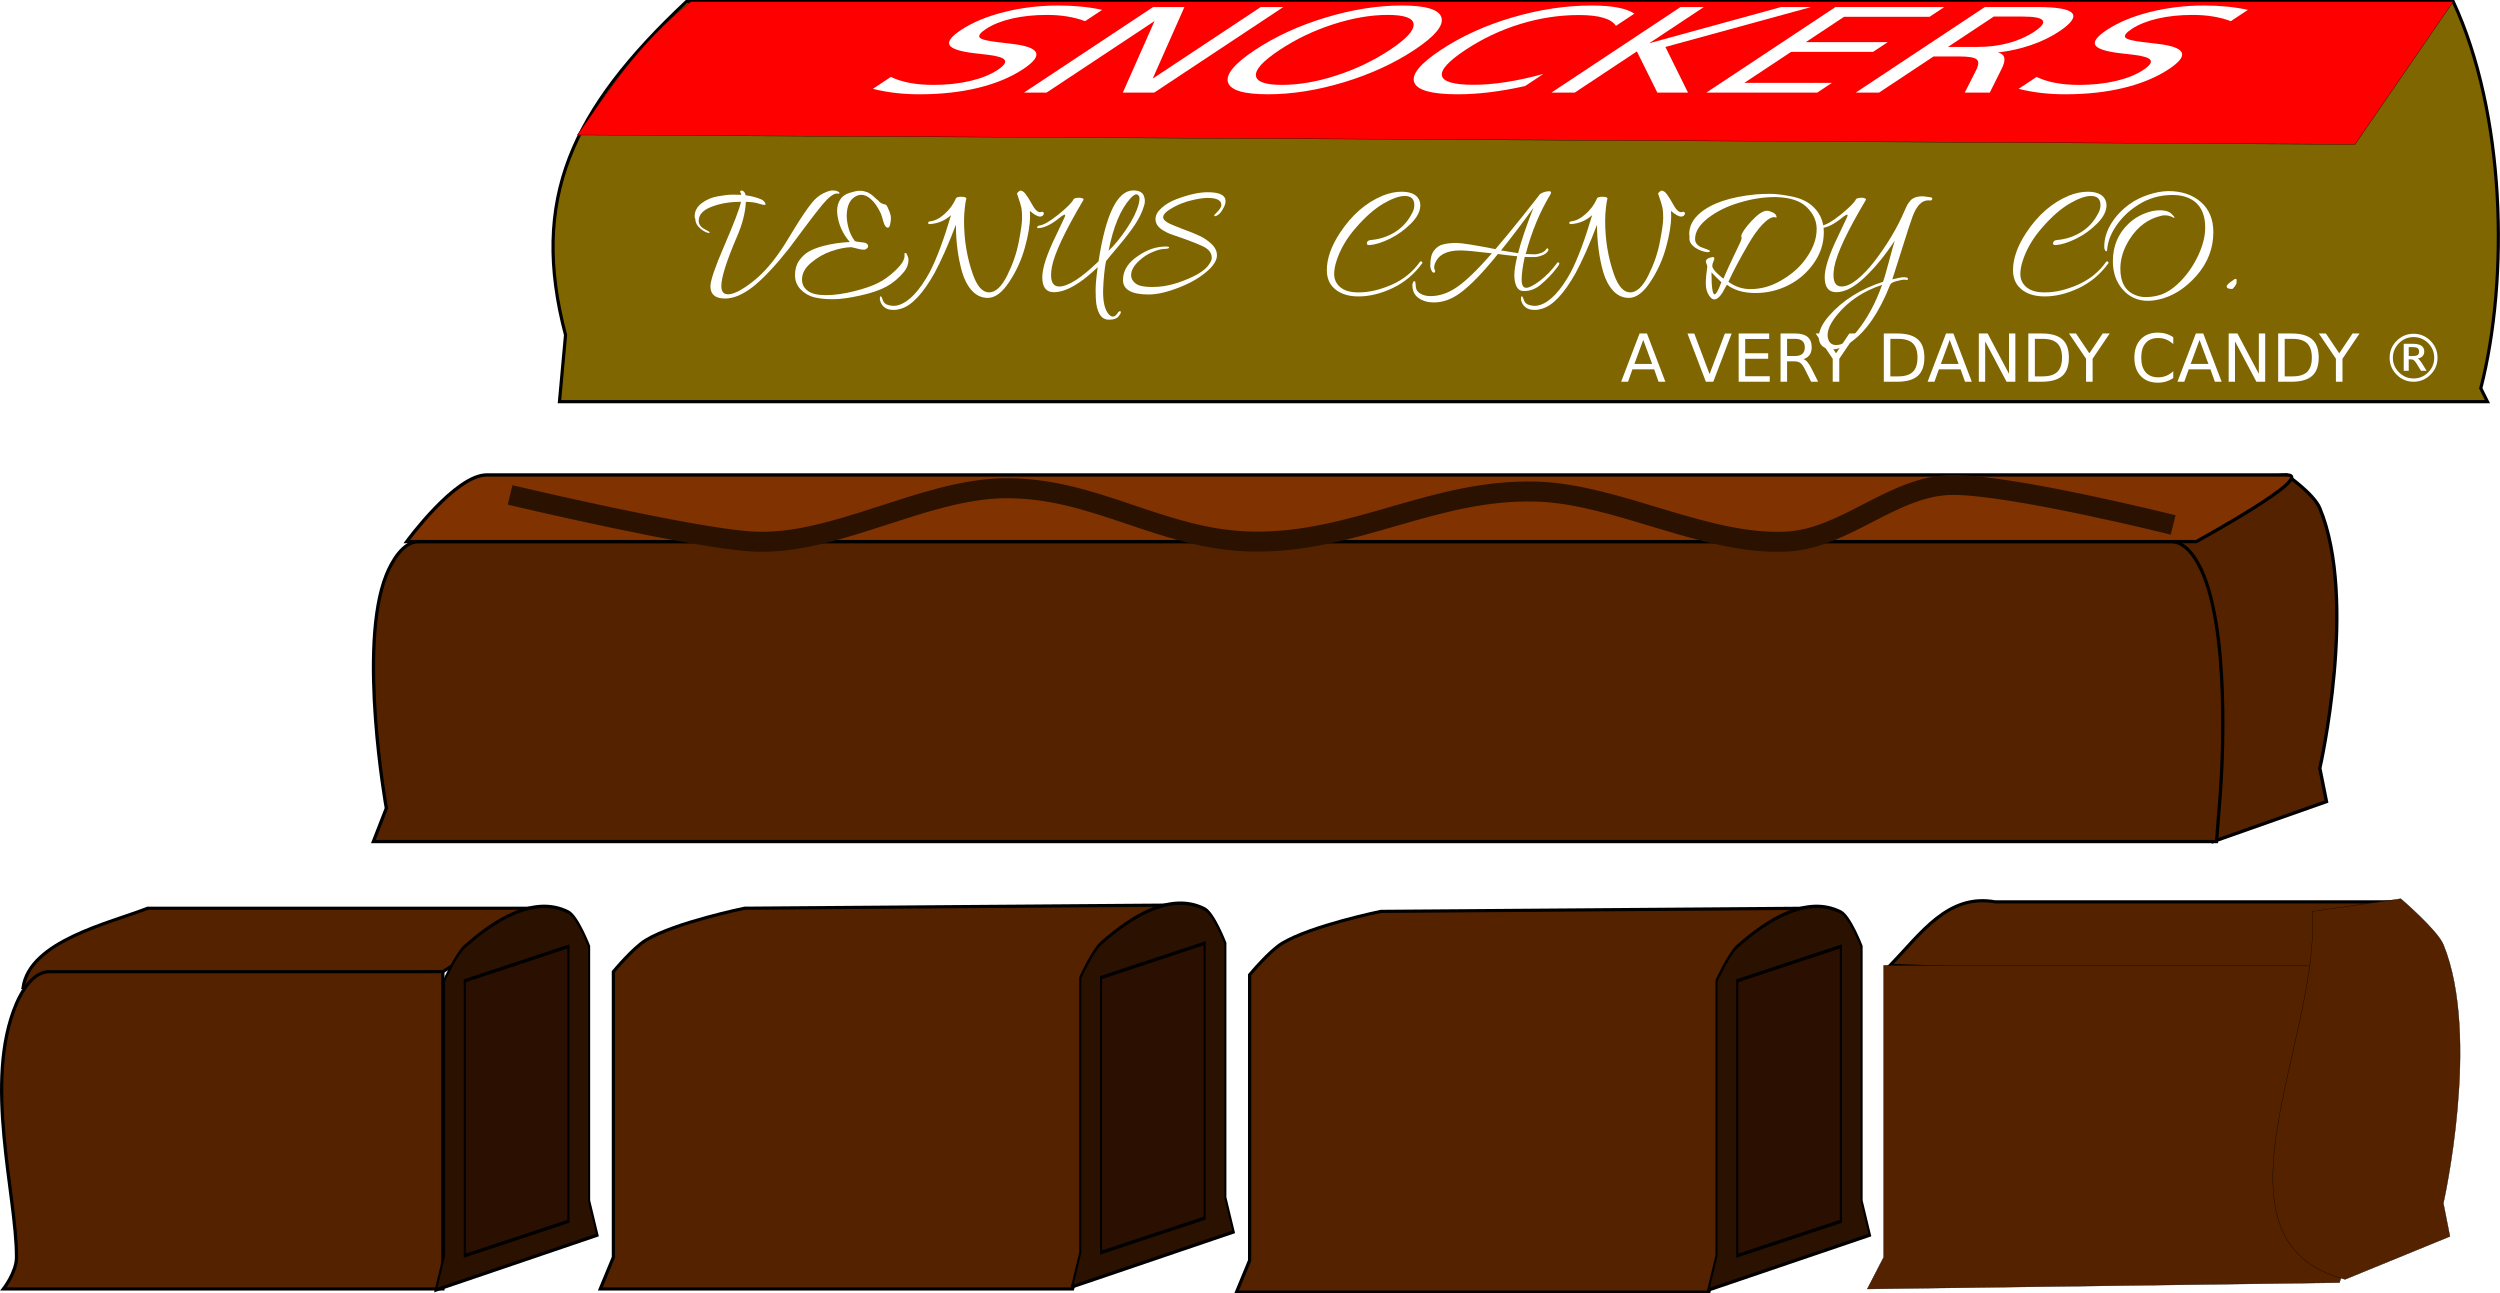 <?xml version="1.0" encoding="UTF-8"?>
<svg width="211.69mm" height="109.5mm" version="1.1" viewBox="0 0 750.1 388" xmlns="http://www.w3.org/2000/svg">
<defs>
<filter id="a" color-interpolation-filters="sRGB">
<feTurbulence baseFrequency="0.2" numOctaves="7" result="result1" seed="300"/>
<feDisplacementMap in2="result1" result="result6" xChannelSelector="R"/>
<feBlend in="result6" in2="SourceGraphic" mode="screen" result="fbSourceGraphic"/>
<feColorMatrix result="fbSourceGraphicAlpha" values="1 0 0 -1 0 1 0 1 -1 0 1 0 0 -1 0 -0.8 -1 0 4 -2.5 "/>
<feGaussianBlur in="fbSourceGraphicAlpha" result="result0" stdDeviation="0.5"/>
<feDiffuseLighting diffuseConstant="0.4" result="result5" surfaceScale="15">
<feDistantLight azimuth="235" elevation="25"/>
</feDiffuseLighting>
<feComposite in2="SourceGraphic" k2="0.9" k3="0.9" operator="arithmetic" result="result4"/>
<feComposite in="result4" in2="SourceGraphic" operator="in" result="fbSourceGraphic"/>
<feColorMatrix in="fbSourceGraphic" result="fbSourceGraphicAlpha" values="0 0 0 -1 0 0 0 0 -1 0 0 0 0 -1 0 0 0 0 1 0"/>
<feGaussianBlur in="fbSourceGraphic" result="result0" stdDeviation="0.5"/>
<feTurbulence baseFrequency="0.2" numOctaves="10" result="result1" seed="300" type="fractalNoise"/>
<feGaussianBlur result="result8" stdDeviation="4"/>
<feDisplacementMap in="fbSourceGraphic" in2="result8" result="result7" scale="5" xChannelSelector="R"/>
<feComposite in="result7" in2="result1" operator="in" result="result2"/>
<feComposite in="result0" in2="result2" k3="3" operator="arithmetic" result="result9"/>
<feBlend in2="result2" mode="multiply" result="fbSourceGraphic"/>
<feColorMatrix in="fbSourceGraphic" result="fbSourceGraphicAlpha" values="1 0 0 -1 0 1 0 1 -1 0 1 0 0 -1 0 -1.8 -0.5 0 5.7 -3.5 "/>
<feGaussianBlur in="fbSourceGraphicAlpha" result="result0" stdDeviation="0.5"/>
<feSpecularLighting result="result6" specularExponent="5" surfaceScale="-5">
<feDistantLight azimuth="225" elevation="25"/>
</feSpecularLighting>
<feComposite in="fbSourceGraphic" in2="result6" operator="in" result="result2"/>
<feComposite in="result2" in2="result2" k2="1" k3="1" operator="arithmetic" result="result4"/>
</filter>
</defs>
<g transform="translate(170.04 -297.86)">
<g transform="matrix(.914 0 0 1 -5.833 -120.18)">
<path d="m610 422.36s8.196 5.645 10 10c11.48 27.716 0 78 0 78l2 10-34 12-8-110z" fill="#520" fill-rule="evenodd" stroke="#000" stroke-width="1px"/>
<path d="m49.619 442.35c-4.59 0-7.98 5.646-9.736 10.002-8.694 21.561 0 70.012 0 70.012l-3.894 10.002h553.02l1.105-14.002s3.694-44.451-5-66.012c-1.756-4.356-5.147-10.002-9.736-10.002z" fill="#520" fill-rule="evenodd" stroke="#000" stroke-width=".987px"/>
<path d="m46 442.36s14.572-20 24-20h540c9.428 0-20 20-20 20z" fill="#803300" fill-rule="evenodd" stroke="#000" stroke-width="1px"/>
<path d="m77 428.36s55.073 13.083 73 14c24.235 1.24 50.736-15.596 75-16 27.484-0.458 47.515 15.638 75 16 30.729 0.404 54.282-15.916 85-15 24.256 0.723 50.765 16.24 75 15 17.927-0.917 32.049-17 50-17s66 12 66 12" fill="none" stroke="#2b1100" stroke-width="6"/>
</g>
<path d="m-2.179 418.38 1.827-20.007c-10.761-40.727 1.692-67.533 36.27-100.04h530.11c15.554 33.346 16.835 82.691 8.27 116.04l2 4.007z" fill="#806600" fill-rule="evenodd" stroke="#000" stroke-width=".956px"/>
<path d="m37.24 298.34c-15.942 12.683-24.425 26.431-34.057 40.015l533.38 2.828 29.47-42.844z" fill="#f00" fill-rule="evenodd" stroke="#000" stroke-width=".1"/>
<g transform="matrix(1.418 0 -1.064 .705 0 0)" fill="#fff" stroke-width="1px">
<path d="m433.47 426.7v4.805q-2.805-1.341-5.293-2-2.488-0.659-4.805-0.659-4.024 0-6.219 1.561-2.171 1.561-2.171 4.439 0 2.415 1.439 3.658 1.463 1.22 5.512 1.976l2.975 0.61q5.512 1.049 8.122 3.707 2.634 2.634 2.634 7.073 0 5.293-3.561 8.024-3.537 2.732-10.39 2.732-2.585 0-5.512-0.585-2.902-0.585-6.024-1.732v-5.073q3 1.683 5.878 2.537t5.658 0.854q4.219 0 6.512-1.659 2.293-1.659 2.293-4.732 0-2.683-1.659-4.195-1.634-1.512-5.39-2.268l-3-0.585q-5.512-1.097-7.975-3.439-2.463-2.341-2.463-6.512 0-4.829 3.39-7.609 3.414-2.78 9.39-2.78 2.561 0 5.219 0.463t5.439 1.39z"/>
<path d="m443.34 425.5h6.634l16.146 30.463v-30.463h4.78v36.414h-6.634l-16.146-30.463v30.463h-4.78v-36.414z"/>
<path d="m495.49 428.84q-5.366 0-8.536 4-3.146 4-3.146 10.902 0 6.878 3.146 10.878 3.171 4 8.536 4 5.366 0 8.488-4 3.146-4 3.146-10.878 0-6.902-3.146-10.902-3.122-4-8.488-4zm0-4q7.658 0 12.244 5.146 4.585 5.122 4.585 13.756 0 8.61-4.585 13.756-4.585 5.122-12.244 5.122-7.683 0-12.292-5.122-4.585-5.122-4.585-13.756t4.585-13.756q4.61-5.146 12.292-5.146z"/>
<path d="m547.29 428.31v5.195q-2.488-2.317-5.317-3.463-2.805-1.146-5.975-1.146-6.244 0-9.561 3.829-3.317 3.805-3.317 11.024 0 7.195 3.317 11.024 3.317 3.805 9.561 3.805 3.171 0 5.975-1.146 2.829-1.146 5.317-3.463v5.146q-2.585 1.756-5.488 2.634-2.878 0.878-6.097 0.878-8.268 0-13.024-5.049-4.756-5.073-4.756-13.829 0-8.78 4.756-13.829 4.756-5.073 13.024-5.073 3.268 0 6.146 0.878 2.902 0.854 5.439 2.585z"/>
<path d="m554.95 425.5h4.927v15.39l16.341-15.39h6.341l-18.073 16.975 19.365 19.438h-6.488l-17.487-17.536v17.536h-4.927v-36.414z"/>
<path d="m587.73 425.5h23.024v4.146h-18.097v10.78h17.341v4.146h-17.341v13.195h18.536v4.146h-23.463v-36.414z"/>
<path d="m636.61 444.84q1.585 0.537 3.073 2.293 1.512 1.756 3.024 4.829l5 9.951h-5.293l-4.658-9.341q-1.805-3.658-3.512-4.854-1.683-1.195-4.61-1.195h-5.366v15.39h-4.927v-36.414h11.122q6.244 0 9.317 2.61t3.073 7.878q0 3.439-1.61 5.707-1.585 2.268-4.634 3.146zm-12.341-15.292v12.926h6.195q3.561 0 5.366-1.634 1.829-1.659 1.829-4.854t-1.829-4.805q-1.805-1.634-5.366-1.634h-6.195z"/>
<path d="m675.9 426.7v4.805q-2.805-1.341-5.293-2-2.488-0.659-4.805-0.659-4.024 0-6.219 1.561-2.171 1.561-2.171 4.439 0 2.415 1.439 3.658 1.463 1.22 5.512 1.976l2.975 0.61q5.512 1.049 8.122 3.707 2.634 2.634 2.634 7.073 0 5.293-3.561 8.024-3.537 2.732-10.39 2.732-2.585 0-5.512-0.585-2.902-0.585-6.024-1.732v-5.073q3 1.683 5.878 2.537t5.658 0.854q4.219 0 6.512-1.659 2.293-1.659 2.293-4.732 0-2.683-1.659-4.195-1.634-1.512-5.39-2.268l-3-0.585q-5.512-1.097-7.975-3.439-2.463-2.341-2.463-6.512 0-4.829 3.39-7.609 3.414-2.78 9.39-2.78 2.561 0 5.219 0.463t5.439 1.39z"/>
</g>
<g fill="#fff" stroke-width="1px">
<path d="m47.51 387.43q-4.39 0-4.39-3.658 0-2.537 3.951-11.707 4.634-10.731 5.219-13.658-5.024 0-8.878 1.512-3.805 1.463-3.805 4.195 0 0.732 0.39 1.317 0.39 0.585 0.78 0.829 0.78 0.488 1.756 0.976 0.585 0.439 0.195 0.537-0.146 0-0.341-0.049-1.122-0.244-2.439-1.415t-1.366-2.683q-0.195-0.488-0.195-0.878 0-2.341 2.146-3.951 2.195-1.61 4.878-2.049 2.732-0.488 4.39-0.488t2.585 0.049q-0.049-0.341-0.293-0.732-0.244-0.39 0.293-0.537 0.049 0 0.146 0 0.488 0 0.927 0.732l0.244 0.683q2.78 0.39 4.634 1.22 0.732 0.293 1.171 1.024 0.439 0.683-0.293 0.634-0.439 0-1.61-0.39-1.171-0.439-3.853-0.537-0.244 4.927-2.683 10.487-4.683 10.926-4.683 14.78 0 2.488 2 2.488 2.439 0 6.926-3.414 5.317-3.951 10.243-11.804 0.634-1.024 2.39-3.902 3.366-5.561 5.658-8.39 1.463-1.805 3.268-2.732 1.854-0.927 2.878-0.927t1.561 0.293q0.537 0.244 0.537 0.488 0 0.195-0.244 0.195l-0.537-0.049q-1.61 0-4.536 3.561-1.854 2.244-5.17 6.683-3.268 4.439-4.731 6.341-6.244 7.853-10.78 11.414-4.536 3.512-8.341 3.512z"/>
<path d="m94.839 359q0.098 0.098 0.439 0.146 0.341 0 0.585 0.244 0.293 0.244 0.829 1.61 0.585 1.366 0.585 2.293 0 0.878-0.244 1.902-0.195 0.976-0.683 0.976-0.829 0-1.366-1.902-0.537-1.951-0.78-2.439-1.366-2.878-2.927-4.195-1.415-1.317-2.878-1.317-0.634 0-1.268 0.244-3.122 1.317-3.122 6.146 0 1.561 0.585 3.707 0.585 2.098 1.805 3.707 0.244 0.293 2.585 0.488 1.22 0.146 1.415 0.878 0.195 0.683-0.585 1.073-0.439 0.537-3.366-0.293-0.78-0.195-1.024-0.244-2.634 0.049-5.951 1.171-3.317 1.122-6.097 3.463-2.78 2.293-2.78 5.073 0 2.098 1.707 3.366 1.707 1.317 5.463 1.317 3.805 0 8.439-1.171 4.683-1.171 7.317-2.537 2.683-1.366 5.268-3.853 2.585-2.488 2.585-4.293 0-0.293-0.049-0.488 0-0.195 0.098-0.244 0.293-0.146 0.488 0.049 0.634 1.22 0.634 1.902 0 2-1.317 3.61-2.293 2.78-5.17 4.39-2.878 1.61-7.902 2.732-4.975 1.122-8.292 1.122-3.317 0-5.658-0.585-2.293-0.585-4-2.341-1.707-1.756-1.707-4.293 0-2.585 1.22-4.341 1.268-1.805 2.975-2.78 1.756-0.976 4.195-1.61 3.61-0.976 8.048-1.22-3.171-3.61-3.756-8.341-0.049-0.537-0.049-1.024 0-1.756 0.829-3.219 0.878-1.512 2.878-2.146t2.975-0.634q0.976 0 1.415 0.146 0.488 0.098 0.829 0.244 0.341 0.098 0.683 0.341 0.341 0.195 0.585 0.341 0.244 0.146 0.585 0.488 0.341 0.293 0.488 0.439 0.146 0.098 0.537 0.488 0.39 0.341 0.488 0.39 0.732 0.878 1.415 1.024z"/>
<path d="m142.09 362.85q-1.171 0-3.122-1.707 0.049 0.732 0.049 1.512 0 3.902-1.561 9.512t-4.731 10.341q-3.122 4.731-6.39 4.731-2.732 0-4.731-2.146-1.951-2.146-2.975-5.609-1.854-6.585-1.854-14.195-3.366 8.829-6.439 14.536-5.17 9.17-9.951 10.634-1.22 0.39-2.195 0.39t-1.707-0.195q-2-0.683-2.488-2.732-0.049-0.244-0.049-0.439 0-0.195 0.049-0.488t0.293-0.195q0.244 0.146 0.488 0.927 0.341 1.317 1.707 1.659 0.829 0.244 1.61 0.244t1.512-0.244q4.683-1.463 9.268-9.805 3.171-6.097 6.439-17.17-2.683 2.439-6.341 2.683-0.488 0.049-0.537-0.341 0-0.39 0.585-0.488 2.098-0.195 4.341-2.195 2.244-2 3.366-4.585 0.195-0.634 1.707-0.585 1.512 0 1.463 0.585-0.195 0.537-0.439 2.585-0.244 2.049-0.244 4.049 0 8.585 2.683 16.146 1.902 5.317 4.829 5.317 2.927 0 5.463-5.122 2.537-5.122 3.463-10.146 0.976-5.024 0.976-7.024 0-2.049-0.195-3.024-0.195-1.024-1.317-4.293-0.049-0.146 0.341-0.488 0.39-0.39 0.585-0.439 0.927 0 1.707 1.122 0.829 1.122 1.659 2.634 1.415 2.732 2.634 2.732l0.585-0.146q0.439 0 0.537 0.488 0 0.39-0.341 0.683-0.341 0.244-0.732 0.293z"/>
<path d="m146.15 385.53q-3.463 0-3.463-4.488 0-4.097 4.049-12.39 2.195-4.536 2.585-5.463 0.439-0.976 0.049-0.927-0.39 0.098-1.122 0.634-3.805 3.219-6.634 3.414-0.488 0.049-0.488-0.244 0.098-0.439 0.634-0.537 1.902-0.195 5.658-3.219 3.805-3.073 4.585-4.536 0.195-0.585 1.854-0.585 1.268 0.098 1.22 0.585-8.39 14.146-9.512 20.194-0.244 1.366-0.244 2.439 0 3.414 2.439 3.414 4 0 11.804-7.561 3.268-21.267 10.439-21.267 2.537 0 3.171 1.659 0.293 0.732 0.293 1.561 0 0.78-0.341 1.659-0.78 2.585-2.585 5.317-1.756 2.683-4.975 6.487-3.171 3.756-3.756 4.536-0.683 3.463-0.878 8.731 0 0.293 0 0.537 0 4.634 1.61 6.585 0.683 0.78 1.268 0.78 0.634 0 1.122-0.585 0.244-0.39 0.585-0.78 0.39-0.341 0.585-0.244 0.244 0.146 0.098 0.634-0.488 0.78-0.634 0.927-0.78 0.976-2.732 0.976-0.146 0-0.341 0-2.829-0.049-3.61-4.78-0.195-1.512-0.195-4.097 0-2.537 0.634-6.878-7.805 7.512-13.17 7.512zm25.462-26.438q0.244-0.878 0.244-1.61t-0.341-1.024q-0.293-0.293-0.585-0.293-0.683 0-1.805 1.22-4.439 4.927-6.536 15.707 2.732-2.585 5.414-6.634 2.732-4.049 3.61-7.365z"/>
<path d="m197.68 358.22q0 1.073-0.878 2.488-0.732 1.317-1.659 1.805-0.878 0.488-0.878-0.098 0-0.049 0.537-0.585 1.61-1.512 1.61-2.488 0-2.098-4.146-2.098-1.756 0-4.634 0.683-2.878 0.634-5.561 2.098-3.122 1.707-3.122 2.975 0 1.024 1.902 1.951 1.024 0.488 4.049 1.659 3.073 1.122 4.927 2 1.902 0.829 3.561 2.39 1.707 1.561 1.707 3.463t-2.244 4.146q-3.414 3.268-8.878 5.414-5.463 2.195-9.365 2.195-7.707 0-7.707-4.341t4.731-7.365q3.902-2.683 8.195-2.683 1.024 0 0.927 0.341-0.098 0.341-1.463 0.39-1.366 0-3.512 0.927-2.146 0.878-4 2.585-2.439 2.195-2.439 4.39 0 1.366 1.317 2.439 1.317 1.073 5.024 1.073t7.317-1.171q7.805-2.585 9.756-5.658 0.78-1.122 0.78-1.902 0-2.244-2.732-3.512-3.171-1.463-8.878-3.366-2.195-0.732-3.756-1.902-1.512-1.22-1.512-2.878 0-1.707 1.805-3.317 1.854-1.659 4.439-2.634 5.561-2.098 9.414-2.098 5.366 0 5.366 2.683z"/>
<path d="m254.31 359.39q0-2.732-2.878-2.732-2.488 0-6.487 2.341-3.951 2.341-8.146 7.17-4.195 4.78-5.853 10.048-0.683 2.098-0.683 3.902 0 1.756 1.024 3.073 1.805 2.341 5.902 2.39 0.293 0 0.537 0 4.536 0 9.805-2.293 5.268-2.341 8.439-6.829 0.244-0.341 0.488-0.146 0.293 0.195 0.293 0.341 0 0.146-0.098 0.244-3.61 4.927-8.878 7.414t-10.195 2.488q-5.17 0-7.804-2.927-1.707-1.902-1.707-4.975 0-5.17 3.902-11.121 5.317-8.097 12.878-11.219 2.927-1.171 5.609-1.171 3.317 0 4.731 1.561 0.927 1.073 0.927 2.488 0 2.683-2.829 5.512-2.829 2.829-6.292 4.536-3.414 1.659-5.951 1.902-1.024 0.098-0.976-0.537 0.049-0.878 1.22-0.976 3.902-0.341 7.17-2.341 3.268-2.049 5.024-5.414 0.829-1.317 0.829-2.732z"/>
<path d="m287.2 385.19q-1.512 0-2.195-1.317-0.683-1.366-0.683-3.414 0-2.098 0.878-5.707-1.707-0.146-5.805-0.683-6.78 8.39-11.268 11.658-3.853 2.878-8 2.878-2.634 0-4.536-1.317-1.854-1.317-1.854-3.902 0-0.488 0.244-0.878 0.244-0.439 0.488-0.244 0.244 0.195 0.244 1.122 0 1.659 1.268 2.488 1.317 0.829 3.171 0.829 4 0 7.853-2.634 3.902-2.585 10.585-10.195-7.17-0.878-9.463-0.878-6.195 0-7.658 4.049-0.195 0.537-0.195 1.024 0 0.439 0.195 0.829 0.195 0.341 0.049 0.585-0.098 0.195-0.39 0.195-0.293-0.049-0.488-0.341-0.537-0.927-0.537-1.805 0-3.024 1.073-4.439 1.122-1.463 2.585-1.854 1.756-0.488 4.097-0.488 2.341 0 11.804 1.854 2.634-3.024 8-9.707 5.366-6.731 5.366-6.829h0.049q0.049-0.049 0.244-0.146 1.171-0.683 2.537-0.683 0.488 0 0.488 0.488 0 0.049-0.049 0.146-0.049 0.049-0.098 0.195-0.049 0.098-0.098 0.195-4.683 7.756-7.268 17.463l-0.146 0.341 1.22 0.049q0.39 0.049 1.366 0.049 1.024 0 2.146-0.439 1.122-0.488 1.415-1.024 0.341-0.537 0.585-0.244t0.049 0.634q-0.537 0.976-1.902 1.415-1.171 0.488-2.341 0.488-1.122 0-1.463 0l-1.317-0.049q-0.927 4.244-0.927 6.78 0 2.488 1.366 2.488 1.317 0 4.097-2.098t5.219-5.414q0.146-0.195 0.39-0.098 0.244 0.098 0.244 0.244 0 0.146-0.098 0.39-0.049 0.195-0.732 1.073-2.049 2.732-5.024 5.17-2.146 1.707-4.78 1.707zm2.683-24.536q0.049-0.098 0.098-0.244 0.098-0.195 0.146-0.293-6.097 8.341-9.805 12.878l5.122 0.829q1.366-5.317 4.439-13.17z"/>
<path d="m334.45 362.85q-1.171 0-3.122-1.707 0.049 0.732 0.049 1.512 0 3.902-1.561 9.512-1.561 5.609-4.731 10.341-3.122 4.731-6.39 4.731-2.732 0-4.731-2.146-1.951-2.146-2.975-5.609-1.854-6.585-1.854-14.195-3.366 8.829-6.439 14.536-5.17 9.17-9.951 10.634-1.22 0.39-2.195 0.39t-1.707-0.195q-2-0.683-2.488-2.732-0.049-0.244-0.049-0.439 0-0.195 0.049-0.488t0.293-0.195q0.244 0.146 0.488 0.927 0.341 1.317 1.707 1.659 0.829 0.244 1.61 0.244 0.78 0 1.512-0.244 4.683-1.463 9.268-9.805 3.171-6.097 6.439-17.17-2.683 2.439-6.341 2.683-0.488 0.049-0.537-0.341 0-0.39 0.585-0.488 2.098-0.195 4.341-2.195 2.244-2 3.366-4.585 0.195-0.634 1.707-0.585 1.512 0 1.463 0.585-0.195 0.537-0.439 2.585-0.244 2.049-0.244 4.049 0 8.585 2.683 16.146 1.902 5.317 4.829 5.317 2.927 0 5.463-5.122 2.537-5.122 3.463-10.146 0.976-5.024 0.976-7.024 0-2.049-0.195-3.024-0.195-1.024-1.317-4.293-0.049-0.146 0.341-0.488 0.39-0.39 0.585-0.439 0.927 0 1.707 1.122 0.829 1.122 1.659 2.634 1.415 2.732 2.634 2.732l0.585-0.146q0.439 0 0.537 0.488 0 0.39-0.341 0.683-0.341 0.244-0.732 0.293z"/>
<path d="m336.89 368.9-0.098-0.78q0-3.414 2.975-6.097 5.317-4.731 17.17-5.853 1.805-0.146 4.195-0.146 2.439 0 6.146 0.732 3.707 0.683 6.097 2.585 3.805 3.122 3.805 8.195 0 5.024-3.024 9.317-2.975 4.244-7.609 6.585-4.634 2.341-9.902 2.341t-8.536-2.488q-0.049 0.049-0.488 0.829-0.39 0.78-0.829 1.512-2.244 3.561-4 0.976-1.024-1.512-1.024-3.61t0.439-5.073q0.049-0.293-0.39-1.366-0.146-0.488 0.341-0.976 0.39-0.293 1.073-0.488 0.732-0.195 0.976 0 0.293 0.195-0.098 1.073-0.39 0.829-0.39 1.561 0 0.732 1.512 2.195 1.512 1.415 1.854 1.512 1.171-2.878 4.975-10.78 0.439-0.878 0.439-1.317 0-0.439-0.098-0.683 0.244-1.415 3.073-4.488 2.878-3.073 4.634-3.073 0.683 0 1.707 0.488 1.024 0.439 1.171 1.268 0 0.293-0.049 0.341-0.049 0-0.244-0.098-0.195-0.098-0.293-0.098-1.561 0-3.707 2.293-2.098 2.244-4.195 5.902-3.707 6.341-5.951 11.219 3.024 2.195 6.585 2.195 4.634 0 8.878-2.39 4.244-2.39 6.829-5.512 4.195-5.122 4.195-10.097 0-3.658-2.927-6.536-2.878-2.878-9.17-3.073-0.293 0-0.585 0-4.975 0-10.487 1.659-5.512 1.61-9.414 4.634-3.902 3.024-3.902 6.292 0 0.829 0.488 1.463 0.537 0.634 1.073 0.878 0.585 0.244 1.415 0.537 0.878 0.293 1.122 0.439 0.293 0.098 0.341 0.244 0.098 0.39-0.683 0.39-1.805-0.146-3.658-1.317-1.805-1.22-1.805-2.829 0-0.244 0.049-0.488zm6.585 10.682q0 6.585 0.927 6.585 0.683 0 1.951-3.414 0.098-0.146 0.098-0.195-0.341-0.293-1.463-1.415-1.073-1.171-1.512-1.561z"/>
<path d="m406.95 356.75 2.244 0.293q0.537 0.098 0.537 0.439 0 0.049-0.049 0.146-0.146 0.39-0.537 0.39-0.39-0.049-0.585-0.049-1.561 0-2.732 1.268-1.171 1.268-2.049 3.658-0.878 2.39-3.317 10.195-2.439 7.805-2.732 8.585 2.537-0.634 3.366-0.634 0.878 0 1.122 0.146 0.341 0.293 0.146 0.537t-0.39 0.146q-0.195-0.098-0.78-0.098-0.537 0-2.195 0.439-1.659 0.39-1.951 1.171-4.878 12.341-11.804 17.17-3.073 2.146-5.561 2.146-0.927 0-1.707-0.293-2.293-0.829-2.293-3.366 0-2.927 3.073-6.439 6.048-6.926 16.194-10.195 0.341-0.78 1.61-5.512 1.268-4.731 1.902-6.829-4.341 6.585-9.024 11.024-4.683 4.439-8.536 4.439-3.463 0-3.463-4.488 0-4.097 4.049-12.39 2.195-4.536 2.585-5.463 0.439-0.976 0.049-0.927-0.39 0.098-1.122 0.634-3.805 3.219-6.634 3.414-0.488 0.049-0.488-0.244 0.098-0.439 0.634-0.537 1.902-0.195 5.658-3.219 3.805-3.073 4.585-4.536 0.195-0.585 1.854-0.585 1.268 0.098 1.22 0.585-8.39 14.097-9.512 20.194-0.244 1.366-0.244 2.439 0 3.414 2.439 3.414 2 0 4.585-2.049 2.585-2.098 5.122-5.317 6-7.804 9.268-15.56 0.878-2.049 1.366-2.439 1.024-1.707 4.097-1.707zm-28.633 41.657q0 0.585 0.146 1.073 0.488 1.902 2.439 1.902 2.878 0 6-3.853 4.731-5.707 7.756-14.195-8.439 2.78-13.512 9.024-2.829 3.463-2.829 6.048z"/>
<path d="m460.19 359.39q0-2.732-2.878-2.732-2.488 0-6.487 2.341-3.951 2.341-8.146 7.17-4.195 4.78-5.853 10.048-0.683 2.098-0.683 3.902 0 1.756 1.024 3.073 1.805 2.341 5.902 2.39 0.293 0 0.537 0 4.536 0 9.805-2.293 5.268-2.341 8.439-6.829 0.244-0.341 0.488-0.146 0.293 0.195 0.293 0.341 0 0.146-0.098 0.244-3.61 4.927-8.878 7.414-5.268 2.488-10.195 2.488-5.17 0-7.805-2.927-1.707-1.902-1.707-4.975 0-5.17 3.902-11.121 5.317-8.097 12.878-11.219 2.927-1.171 5.609-1.171 3.317 0 4.731 1.561 0.927 1.073 0.927 2.488 0 2.683-2.829 5.512-2.829 2.829-6.292 4.536-3.414 1.659-5.951 1.902-1.024 0.098-0.976-0.537 0.049-0.878 1.22-0.976 3.902-0.341 7.17-2.341 3.268-2.049 5.024-5.414 0.829-1.317 0.829-2.732z"/>
<path d="m494.05 367.53q0 7.268-5.024 13.024-5.024 5.707-11.17 7.122-1.805 0.439-3.463 0.439-4.536 0-7.512-3.366-2.975-3.366-2.975-8.487 0-6.78 4.634-11.219 2.927-2.829 7.17-3.853 1.268-0.244 2.341-0.244 2.439 0 3.561 1.171 1.122 1.122 0.634 1.122l-0.78-0.39q-1.024-0.39-1.805-0.39-0.732 0-1.268 0.146-5.853 1.366-9.463 7.024-2.78 4.39-2.78 8.829 0 6.097 4.439 7.902 1.463 0.634 3.171 0.634 1.756 0 3.561-0.439 3.268-0.732 6.634-4.049 3.366-3.366 5.512-7.902 2.146-4.536 2.146-8.487 0-5.17-3.073-7.707-2.585-2.049-6.78-2.049-0.634 0-1.366 0.049-5.414 0.341-10 3.658-3.366 2.341-5.658 5.805-2.293 3.463-2.537 6.878-0.049 0.78-0.488 0.39-0.39-0.439-0.39-1.268 0-3.512 2.049-6.878 2.098-3.414 5.561-5.902 2.439-1.756 5.561-2.78 3.171-1.073 6.048-1.122 6 0 9.756 3.268 3.756 3.268 3.756 9.073z"/>
<path d="m501.03 381.83v0.829q0 0.341-0.537 1.122-0.537 0.78-0.829 0.78-1.61 0-1.61-0.78 0-0.39 0.976-1.171 1.366-1.073 1.659-1.073 0.341 0 0.341 0.293z"/>
<path d="m323 399.85-2.656 7.204h5.323l-2.666-7.204zm-1.105-1.929h2.22l5.517 14.475h-2.036l-1.319-3.713h-6.525l-1.319 3.713h-2.065l5.526-14.475z"/>
<path d="m341.79 412.4-5.526-14.475h2.046l4.586 12.187 4.596-12.187h2.036l-5.517 14.475h-2.22z"/>
<path d="m351.63 397.92h9.152v1.648h-7.194v4.285h6.893v1.648h-6.893v5.245h7.368v1.648h-9.327v-14.475z"/>
<path d="m371.06 405.61q0.63 0.213 1.222 0.911 0.601 0.698 1.202 1.92l1.988 3.956h-2.104l-1.852-3.713q-0.717-1.454-1.396-1.929-0.669-0.475-1.832-0.475h-2.133v6.118h-1.958v-14.475h4.421q2.482 0 3.704 1.037t1.222 3.131q0 1.367-0.64 2.269-0.63 0.902-1.842 1.251zm-4.906-6.079v5.138h2.463q1.415 0 2.133-0.65 0.727-0.659 0.727-1.929t-0.727-1.91q-0.717-0.65-2.133-0.65h-2.463z"/>
<path d="m374.73 397.92h2.104l4.014 5.953 3.985-5.953h2.104l-5.119 7.582v6.893h-1.968v-6.893l-5.119-7.582z"/>
<path d="m397.14 399.53v11.256h2.366q2.996 0 4.382-1.357 1.396-1.357 1.396-4.285 0-2.909-1.396-4.256-1.386-1.357-4.382-1.357h-2.366zm-1.958-1.609h4.024q4.208 0 6.176 1.755 1.968 1.745 1.968 5.468 0 3.742-1.978 5.497-1.978 1.755-6.166 1.755h-4.024v-14.475z"/>
<path d="m414.95 399.85-2.656 7.204h5.323l-2.666-7.204zm-1.105-1.929h2.22l5.517 14.475h-2.036l-1.319-3.713h-6.525l-1.319 3.713h-2.065l5.526-14.475z"/>
<path d="m423.69 397.92h2.637l6.418 12.109v-12.109h1.9v14.475h-2.637l-6.418-12.109v12.109h-1.9v-14.475z"/>
<path d="m440.5 399.53v11.256h2.366q2.996 0 4.382-1.357 1.396-1.357 1.396-4.285 0-2.909-1.396-4.256-1.386-1.357-4.382-1.357h-2.366zm-1.958-1.609h4.024q4.208 0 6.176 1.755 1.968 1.745 1.968 5.468 0 3.742-1.978 5.497-1.978 1.755-6.166 1.755h-4.024v-14.475z"/>
<path d="m450.74 397.92h2.104l4.014 5.953 3.985-5.953h2.104l-5.119 7.582v6.893h-1.968v-6.893l-5.119-7.582z"/>
<path d="m482.03 399.04v2.065q-0.989-0.921-2.114-1.377-1.115-0.456-2.375-0.456-2.482 0-3.8 1.522-1.319 1.512-1.319 4.382 0 2.86 1.319 4.382 1.319 1.512 3.8 1.512 1.26 0 2.375-0.456 1.125-0.456 2.114-1.377v2.046q-1.028 0.698-2.181 1.047-1.144 0.349-2.424 0.349-3.287 0-5.177-2.007-1.891-2.017-1.891-5.497 0-3.49 1.891-5.497 1.891-2.017 5.177-2.017 1.299 0 2.443 0.349 1.154 0.339 2.162 1.028z"/>
<path d="m489.91 399.85-2.656 7.204h5.323l-2.666-7.204zm-1.105-1.929h2.22l5.517 14.475h-2.036l-1.319-3.713h-6.525l-1.319 3.713h-2.065l5.526-14.475z"/>
<path d="m498.65 397.92h2.637l6.418 12.109v-12.109h1.9v14.475h-2.637l-6.418-12.109v12.109h-1.9v-14.475z"/>
<path d="m515.46 399.53v11.256h2.366q2.996 0 4.382-1.357 1.396-1.357 1.396-4.285 0-2.909-1.396-4.256-1.386-1.357-4.382-1.357h-2.366zm-1.958-1.609h4.024q4.208 0 6.176 1.755 1.968 1.745 1.968 5.468 0 3.742-1.978 5.497-1.978 1.755-6.166 1.755h-4.024v-14.475z"/>
<path d="m525.71 397.92h2.104l4.014 5.953 3.985-5.953h2.104l-5.119 7.582v6.893h-1.968v-6.893l-5.119-7.582z"/>
<path d="m554.13 399q-1.27 0-2.366 0.456-1.096 0.456-2.007 1.367-0.911 0.911-1.377 2.026-0.465 1.105-0.465 2.366 0 1.251 0.465 2.356 0.465 1.096 1.377 2.007 0.911 0.911 2.007 1.377 1.096 0.456 2.366 0.456 1.28 0 2.375-0.456 1.105-0.465 2.017-1.377 0.902-0.902 1.348-1.997 0.456-1.096 0.456-2.366 0-1.29-0.456-2.385-0.456-1.105-1.348-2.007-0.911-0.911-2.017-1.367-1.096-0.456-2.375-0.456zm0-0.999q1.474 0 2.744 0.533 1.28 0.533 2.337 1.59 1.057 1.057 1.58 2.327t0.524 2.763q0 1.474-0.524 2.744-0.524 1.26-1.58 2.317-1.057 1.057-2.337 1.59-1.27 0.533-2.744 0.533-1.474 0-2.753-0.533-1.27-0.533-2.327-1.59-1.057-1.057-1.58-2.317-0.524-1.27-0.524-2.744 0-1.493 0.524-2.763t1.58-2.327q1.057-1.057 2.327-1.59 1.28-0.533 2.753-0.533zm-0.262 4.014h-1.192v2.676h1.192q1.067 0 1.483-0.301 0.427-0.301 0.427-1.028 0-0.737-0.427-1.037-0.427-0.31-1.483-0.31zm0.068-0.999q1.706 0 2.55 0.582 0.843 0.572 0.843 1.745 0 0.834-0.514 1.377-0.504 0.543-1.435 0.708 0.233 0.078 0.553 0.456 0.33 0.368 0.776 1.076l1.328 2.162h-1.668l-1.251-2.026q-0.572-0.931-0.931-1.173-0.349-0.252-0.873-0.252h-0.64v3.451h-1.503v-8.105h2.763z"/>
</g>
<g transform="translate(-94,18)">
<path d="m610 422.36s8.196 5.645 10 10c11.48 27.716 0 78 0 78l2 10-34 12-14.364-107.17z" fill="#520" fill-rule="evenodd" stroke="#000" stroke-width="1px"/>
<path d="m49.619 442.35c-4.59 0-7.98 5.646-9.736 10.002-8.694 21.561 0 70.012 0 70.012l-3.894 10.002h553.02l1.105-14.002s3.694-44.451-5-66.012c-1.756-4.356-5.147-10.002-9.736-10.002z" fill="#520" fill-rule="evenodd" stroke="#000" stroke-width=".987px"/>
<path d="m46 442.36s14.572-20 24-20h540c9.428 0-27.071 20-27.071 20z" fill="#803300" fill-rule="evenodd" stroke="#000" stroke-width="1px"/>
<path d="m77 428.36s55.073 13.083 73 14c24.235 1.24 50.736-15.596 75-16 27.484-0.458 47.515 15.638 75 16 30.729 0.404 54.282-15.916 85-15 24.256 0.723 50.765 16.24 75 15 17.927-0.917 32.049-17 50-17s66 12 66 12" fill="none" stroke="#2b1100" stroke-width="6"/>
</g>
<g transform="matrix(.984 0 0 .952 -67.667 6.437)">
<path d="m-97 617.36c2.032-14.635 26.11-20.223 38-25h120l-30 20z" fill="#520" fill-rule="evenodd" stroke="#000" stroke-width="1px"/>
<path d="m-89 612.36c-4.714 0-8.196 5.645-10 10-10.205 24.637 0 60 0 80 0 4.714-4 10-4 10h134v-100z" fill="#520" fill-rule="evenodd" stroke="#000" stroke-width="1px"/>
<g transform="matrix(.632 0 0 1.083 132.48 125.32)">
<g fill-rule="evenodd" stroke="#000" stroke-width="1px">
<path d="m-164 542.36 4-10v-80s5.844-7.776 10-10c14.986-8.02 33.733-14.925 50-10 4.512 1.366 10 10 10 10v74l4 10z" fill="#2b1100"/>
<path d="m-150 452.36v80l50-10v-80z" fill="#ffe680" filter="url(#a)"/>
</g>
</g>
<g transform="translate(-37)">
<path d="m116 712.36 4-10v-90s5.99-7.522 10-10c8.967-5.542 30-10 30-10l131-1-31 121z" fill="#520" fill-rule="evenodd" stroke="#000" stroke-width="1px"/>
<g transform="matrix(.632 0 0 1.083 363.48 124.32)">
<g fill-rule="evenodd" stroke="#000" stroke-width="1px">
<path d="m-164 542.36 4-10v-80s5.844-7.776 10-10c14.986-8.02 33.733-14.925 50-10 4.512 1.366 10 10 10 10v74l4 10z" fill="#2b1100"/>
<path d="m-150 452.36v80l50-10v-80z" fill="#ffe680" filter="url(#a)"/>
</g>
</g>
</g>
<g transform="translate(157,1)">
<path d="m116 712.36 4-10v-90s5.99-7.522 10-10c8.967-5.542 30-10 30-10l131-1-31 121z" fill="#520" fill-rule="evenodd" stroke="#000" stroke-width="1px"/>
<g transform="matrix(.632 0 0 1.083 363.48 124.32)">
<g fill-rule="evenodd" stroke="#000" stroke-width="1px">
<path d="m-164 542.36 4-10v-80s5.844-7.776 10-10c14.986-8.02 33.733-14.925 50-10 4.512 1.366 10 10 10 10v74l4 10z" fill="#2b1100"/>
<path d="m-150 452.36v80l50-10v-80z" fill="#ffe680" filter="url(#a)"/>
</g>
</g>
</g>
<g transform="translate(-20,5)" fill="#520" fill-rule="evenodd" stroke="#000">
<path d="m626.33 610.36c-2.032-14.635 31.89-20.223 20-25h-122c-14.415-2.704-22.663 10.009-32 20z" stroke-width="1px"/>
<path d="m618.33 605.36c4.714 0 8.196 5.645 10 10 10.205 24.637 6 52 6 72l-5 18-144 2 5-10v-92z" stroke-width=".1"/>
<path d="m648 584.37s11.192 9.9 12.995 14.452c11.474 28.969 0 81.526 0 81.526l1.999 10.452-31.981 13.542c-44.489-12.108-7.33-75.981-9.996-115.97z" stroke-width=".1"/>
</g>
</g>
</g>
</svg>
